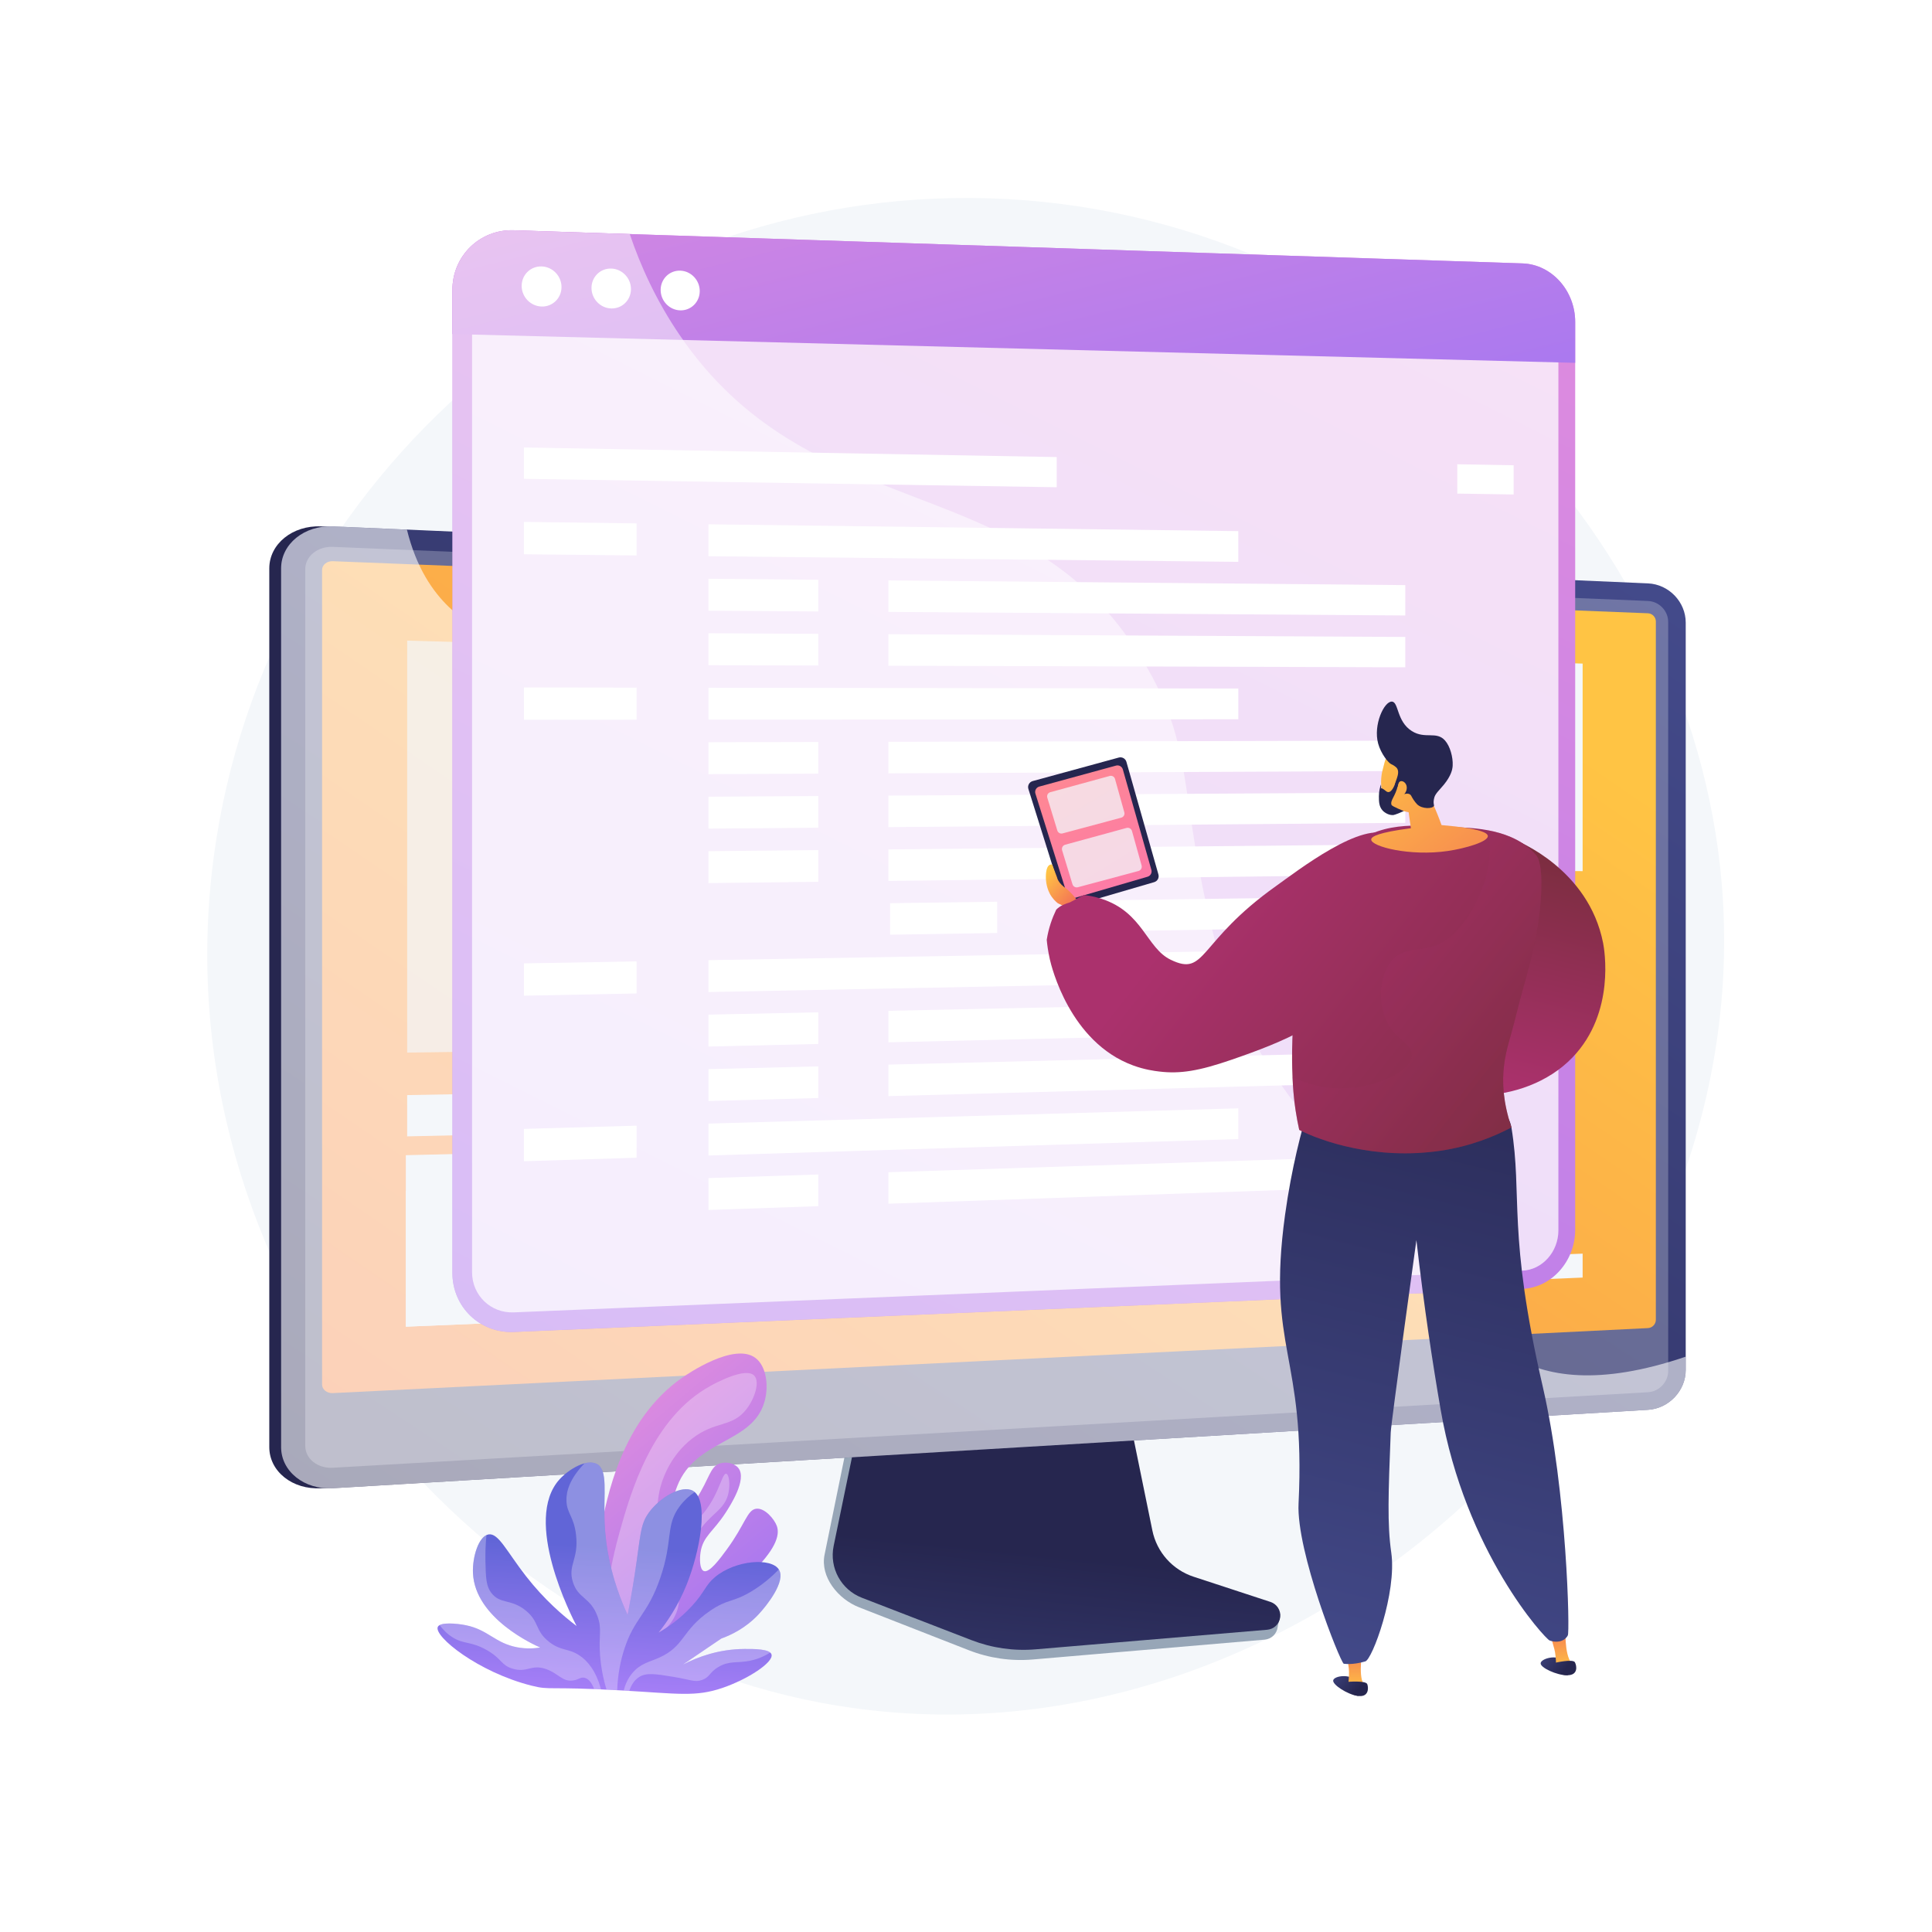 <?xml version="1.0" encoding="utf-8"?>
<!-- Generator: Adobe Illustrator 27.5.0, SVG Export Plug-In . SVG Version: 6.00 Build 0)  -->
<svg version="1.1" xmlns="http://www.w3.org/2000/svg" xmlns:xlink="http://www.w3.org/1999/xlink" x="0px" y="0px"
	 viewBox="0 0 3710 3710" style="enable-background:new 0 0 3710 3710;" xml:space="preserve">
<g id="Background">
	<g>
		<g>
			<rect style="fill:#FFFFFF;" width="3710" height="3710"/>
		</g>
	</g>
</g>
<g id="Illustration">
	<g>
		<path style="fill:#F4F7FA;" d="M1899.744,380.826C1154.061,358.182,508.143,914.601,410.555,1644.693
			c-106.697,798.256,480.552,1516.495,1203.137,1631.531c898.775,143.087,1770.535-684.685,1692.26-1582.693
			C3246.98,1016.96,2657.745,403.844,1899.744,380.826z"/>
		<g>
			<g>
				<path style="fill:#97A6B7;" d="M2287.01,3045.468c-40.446-13.416-70.675-47.742-79.2-89.932l-58.867-291.354l-503.57,17.882
					l-61.975,303.525c-8.68,42.509,26.065,85.155,66.081,100.811l210.683,82.433c39.186,15.332,81.307,21.438,123.172,17.857
					l445.248-38.09c13.016-1.114,23.456-11.345,24.971-24.471c1.515-13.126,10.634-27.865-1.777-31.981L2287.01,3045.468z"/>
				<linearGradient id="SVGID_1_" gradientUnits="userSpaceOnUse" x1="1972.012" y1="3591.682" x2="2034.803" y2="2984.697">
					<stop  offset="0" style="stop-color:#444B8C"/>
					<stop  offset="0.996" style="stop-color:#26264F"/>
				</linearGradient>
				<path style="fill:url(#SVGID_1_);" d="M2291.994,3027.748c-40.405-13.247-70.605-47.142-79.12-88.801l-58.808-287.691
					l-491.295,17.676l-61.913,299.709c-8.671,41.974,14.271,84.065,54.246,99.525l210.471,81.396
					c39.146,15.139,81.225,21.169,123.048,17.633l444.8-37.611c13.002-1.1,23.433-11.203,24.946-24.164
					c1.513-12.961-6.309-25.195-18.709-29.26L2291.994,3027.748z"/>
			</g>
			<g>
				<g>
					
						<linearGradient id="SVGID_00000172422516110765512110000014574317554743426182_" gradientUnits="userSpaceOnUse" x1="1536.252" y1="1898.081" x2="873.45" y2="1974.826">
						<stop  offset="0" style="stop-color:#444B8C"/>
						<stop  offset="0.395" style="stop-color:#383C74"/>
						<stop  offset="0.996" style="stop-color:#26264F"/>
					</linearGradient>
					<path style="fill:url(#SVGID_00000172422516110765512110000014574317554743426182_);" d="M616.396,2857.831
						c-54.609,3.256-99.284-32.171-99.284-78.989V1091.434c0-46.817,44.675-82.971,99.284-80.605l2525.433,109.425
						c40.092,1.737,72.556,35.539,72.556,75.356v1435.129c0,39.818-32.464,74.148-72.556,76.539L616.396,2857.831z"/>
					
						<linearGradient id="SVGID_00000114785482250246783610000001482116708637719173_" gradientUnits="userSpaceOnUse" x1="2664.282" y1="680.911" x2="885.188" y2="3387.922">
						<stop  offset="0" style="stop-color:#444B8C"/>
						<stop  offset="0.996" style="stop-color:#26264F"/>
					</linearGradient>
					<path style="fill:url(#SVGID_00000114785482250246783610000001482116708637719173_);" d="M639.093,2857.831
						c-54.609,3.256-99.284-32.171-99.284-78.989V1091.434c0-46.817,44.675-82.971,99.284-80.605l2525.433,109.425
						c40.093,1.737,72.556,35.539,72.556,75.356v1435.129c0,39.818-32.464,74.148-72.556,76.539L639.093,2857.831z"/>
					<path style="opacity:0.3;fill:#D8DEE8;" d="M3164.526,1154.028L639.094,1050.136c-29.194-1.201-52.93,18.089-52.93,43.089
						v1312.359v370.713c0,25,23.736,43.903,52.93,42.227l2525.433-145.021c21.489-1.234,38.866-19.55,38.866-40.914v-328.065
						V1194.309C3203.392,1172.946,3186.015,1154.912,3164.526,1154.028z"/>
					
						<linearGradient id="SVGID_00000018942102567384631460000014522703286725336767_" gradientUnits="userSpaceOnUse" x1="2436.577" y1="1026.338" x2="357.483" y2="4075.217">
						<stop  offset="0" style="stop-color:#FFC444"/>
						<stop  offset="0.996" style="stop-color:#F36F56"/>
					</linearGradient>
					<path style="fill:url(#SVGID_00000018942102567384631460000014522703286725336767_);" d="M639.093,2675.173
						c-11.366,0.562-20.622-6.894-20.622-16.617V1094.472c0-9.723,9.257-17.269,20.622-16.819l2525.433,100.019
						c8.382,0.332,15.195,7.386,15.195,15.723v1341.063c0,8.337-6.813,15.458-15.195,15.873L639.093,2675.173z"/>
				</g>
				<path style="opacity:0.6;fill:#FFFFFF;" d="M2900.881,2602.831c-212.463-131.425-64.064-505.101-302.667-692.852
					c-240.555-189.287-579.046,42.872-747.55-153.157c-125.467-145.961,21.342-322.202-98.458-459.47
					c-187.872-215.266-668.809,80.797-889.767-131.277c-31.372-30.111-63.03-75.791-81.047-149.081l-142.298-6.166
					c-54.609-2.366-99.284,33.788-99.284,80.605v1687.409c0,46.818,44.675,82.244,99.284,78.989l2525.433-150.554
					c40.092-2.39,72.556-36.721,72.556-76.539v-25.515C3069.393,2662.125,2966.88,2643.656,2900.881,2602.831z"/>
			</g>
			<g>
				<polygon style="fill:#F4F7FA;" points="779.309,2547.606 1387.164,2522.244 1387.164,2203.566 779.309,2218.306 				"/>
				<g>
					<g style="opacity:0.7;">
						<polygon style="fill:#F4F7FA;" points="2407.699,1998.876 2500.048,1997.602 2500.048,1322.412 2407.699,1320.045 						"/>
						<polygon style="fill:#F4F7FA;" points="2241.042,2001.175 2335.183,1999.876 2335.183,1659.031 2241.042,1658.474 						"/>
						<polygon style="fill:#F4F7FA;" points="2071.125,2003.52 2167.109,2002.196 2167.109,1248.662 2071.125,1245.843 						"/>
						<polygon style="fill:#F4F7FA;" points="1897.852,2005.91 1995.736,2004.56 1995.735,1356.504 1897.852,1354.256 						"/>
						<polygon style="fill:#F4F7FA;" points="1721.126,2008.349 1820.966,2006.971 1820.966,1831.48 1721.126,1831.873 						"/>
						<polygon style="fill:#F4F7FA;" points="1540.839,2010.836 1642.694,2009.431 1642.694,1592.82 1540.839,1591.866 						"/>
						<polygon style="fill:#F4F7FA;" points="1356.883,2013.374 1460.815,2011.94 1460.815,1405.43 1356.883,1403.393 						"/>
						<polygon style="fill:#F4F7FA;" points="1169.149,2015.965 1275.222,2014.501 1275.222,1567.673 1169.149,1566.554 						"/>
						<polygon style="fill:#F4F7FA;" points="977.513,2018.609 1085.794,2017.115 1085.794,1316.863 977.513,1314.267 						"/>
						<polygon style="fill:#F4F7FA;" points="781.855,2021.308 892.414,2019.783 892.414,1233.318 781.855,1230.202 						"/>
					</g>
				</g>
				<polygon style="fill:#F4F7FA;" points="2584.856,2472.27 3039.124,2453.315 3039.124,2407.343 2584.856,2425.038 				"/>
				<polygon style="fill:#F4F7FA;" points="2584.856,1862.564 3039.124,1859.865 3039.124,1813.893 2584.856,1815.332 				"/>
				<polygon style="fill:#F4F7FA;" points="2584.856,1781.71 3039.124,1781.167 3039.124,1735.195 2584.856,1734.478 				"/>
				<polygon style="fill:#F4F7FA;" points="2584.856,2406.979 2658.887,2404.174 2658.887,2331.733 2584.856,2334.222 				"/>
				<g>
					<path style="fill:#F4F7FA;" d="M946.25,2347.013c38.614,1.456,44.349-20.901,82.367-23.067
						c64.481-3.671,80.273,59.084,142.406,58.126c50.72-0.783,63.481-43.152,113.693-38.457
						c37.325,3.49,44.672,28.339,81.062,31.906c7.265,0.711,14.414,0.434,21.386-0.585v147.308l-607.855,25.363v-260.633
						c32.582,2.347,56.368,9.719,73.402,17.187C893.69,2322.123,907.29,2345.545,946.25,2347.013z"/>
				</g>
				<polygon style="fill:#F4F7FA;" points="2584.856,1670.41 3039.124,1672.834 3039.124,1274.274 2584.856,1260.932 				"/>
				<polygon style="fill:#F4F7FA;" points="781.855,2182.153 2500.048,2143.779 2500.048,2071.749 781.855,2102.896 				"/>
				<polygon style="fill:#F4F7FA;" points="1460.815,2519.17 2500.048,2475.808 2500.048,2171.641 1460.815,2196.542 				"/>
			</g>
		</g>
		<g>
			
				<linearGradient id="SVGID_00000103243257592151324490000007363079908657779605_" gradientUnits="userSpaceOnUse" x1="2669.672" y1="13.561" x2="570.471" y2="4211.954">
				<stop  offset="0.004" style="stop-color:#E38DDD"/>
				<stop  offset="1" style="stop-color:#9571F6"/>
			</linearGradient>
			<path style="fill:url(#SVGID_00000103243257592151324490000007363079908657779605_);" d="M2923.559,505.803L986.59,442.152
				c-64.953-2.134-117.829,49.104-117.829,114.453v1887.863c0,65.349,52.876,116.067,117.829,113.293l1936.97-82.71
				c56.025-2.392,101.266-53.237,101.266-113.574V618.382C3024.826,558.044,2979.584,507.644,2923.559,505.803z"/>
			<path style="opacity:0.74;fill:#FFFFFF;" d="M986.59,2520.138c-44.181,1.827-80.099-32.7-80.099-77.123V557.686
				c0-44.423,35.918-79.303,80.098-77.911l1936.97,61.048c38.163,1.203,69.018,35.512,69.018,76.635v1745.258
				c0,41.123-30.855,75.735-69.018,77.313L986.59,2520.138z"/>
			
				<linearGradient id="SVGID_00000157999676907387948980000003723262434313382567_" gradientUnits="userSpaceOnUse" x1="1761.762" y1="-117.554" x2="2126.506" y2="1341.424">
				<stop  offset="0.004" style="stop-color:#E38DDD"/>
				<stop  offset="1" style="stop-color:#9571F6"/>
			</linearGradient>
			<path style="fill:url(#SVGID_00000157999676907387948980000003723262434313382567_);" d="M2923.559,505.803L986.59,442.152
				c-64.952-2.134-117.83,49.104-117.83,114.453v84.88l2156.067,55.268v-78.371C3024.827,558.044,2979.586,507.644,2923.559,505.803
				z"/>
			<path style="fill:#FFFFFF;" d="M1078.262,551.23c0,21.228-17.091,37.964-38.203,37.38c-21.144-0.585-38.308-18.317-38.308-39.603
				c0-21.287,17.164-38.02,38.308-37.377C1061.171,512.272,1078.262,530.002,1078.262,551.23z"/>
			<path style="fill:#FFFFFF;" d="M1211.616,555.105c0,21.127-16.928,37.785-37.839,37.206
				c-20.942-0.58-37.942-18.224-37.942-39.409s17-37.841,37.942-37.203C1194.688,516.336,1211.616,533.978,1211.616,555.105z"/>
			<path style="fill:#FFFFFF;" d="M1343.702,558.944c0,21.026-16.768,37.608-37.48,37.034
				c-20.743-0.574-37.581-18.132-37.581-39.216c0-21.084,16.838-37.663,37.581-37.031
				C1326.934,520.361,1343.702,537.917,1343.702,558.944z"/>
			<g>
				<polygon style="fill:#FFFFFF;" points="2029.2,877.698 1006.107,859.308 1006.107,919.463 2029.2,935.653 				"/>
				<polygon style="fill:#FFFFFF;" points="2798.387,891.523 2798.387,947.825 2906.628,949.538 2906.628,893.469 				"/>
			</g>
			<g>
				<polygon style="fill:#FFFFFF;" points="1222.401,1066.61 1006.107,1064.307 1006.107,1002.275 1222.401,1005.057 				"/>
				<polygon style="fill:#FFFFFF;" points="2377.91,1078.913 1360.486,1068.08 1360.486,1006.834 2377.91,1019.923 				"/>
				<polygon style="fill:#FFFFFF;" points="1571.357,1174.145 1360.486,1172.698 1360.486,1111.452 1571.357,1113.366 				"/>
				<polygon style="fill:#FFFFFF;" points="2698.59,1181.878 1706,1175.069 1706,1114.589 2698.59,1123.599 				"/>
				<polygon style="fill:#FFFFFF;" points="1571.357,1277.965 1360.486,1277.317 1360.486,1216.071 1571.357,1217.186 				"/>
				<polygon style="fill:#FFFFFF;" points="2698.59,1281.429 1706,1278.379 1706,1217.899 2698.59,1223.15 				"/>
				<polygon style="fill:#FFFFFF;" points="1222.401,1382.034 1006.107,1382.189 1006.107,1320.157 1222.401,1320.482 				"/>
				<polygon style="fill:#FFFFFF;" points="2377.91,1381.209 1360.486,1381.936 1360.486,1320.689 2377.91,1322.219 				"/>
				<polygon style="fill:#FFFFFF;" points="1571.357,1485.605 1360.486,1486.554 1360.486,1425.308 1571.357,1424.826 				"/>
				<polygon style="fill:#FFFFFF;" points="2698.59,1480.531 1706,1484.999 1706,1424.519 2698.59,1422.252 				"/>
				<polygon style="fill:#FFFFFF;" points="1571.357,1589.425 1360.486,1591.173 1360.486,1529.926 1571.357,1528.646 				"/>
				<polygon style="fill:#FFFFFF;" points="2698.59,1580.082 1706,1588.309 1706,1527.829 2698.59,1521.802 				"/>
				<polygon style="fill:#FFFFFF;" points="1571.357,1693.245 1360.486,1695.791 1360.486,1634.545 1571.357,1632.466 				"/>
				<polygon style="fill:#FFFFFF;" points="2698.59,1679.633 1706,1691.619 1706,1631.139 2698.59,1621.353 				"/>
				<polygon style="fill:#FFFFFF;" points="1914.846,1791.616 1709.246,1794.878 1709.246,1734.405 1914.846,1731.599 				"/>
				<polygon style="fill:#FFFFFF;" points="2852.62,1776.741 2046.144,1789.533 2046.144,1729.807 2852.62,1718.802 				"/>
				<polygon style="fill:#FFFFFF;" points="1222.401,1907.741 1006.107,1911.992 1006.107,1849.96 1222.401,1846.189 				"/>
				<polygon style="fill:#FFFFFF;" points="2377.91,1885.036 1360.486,1905.028 1360.486,1843.782 2377.91,1826.046 				"/>
				<polygon style="fill:#FFFFFF;" points="1571.357,2004.704 1360.486,2009.647 1360.486,1948.4 1571.357,1943.926 				"/>
				<polygon style="fill:#FFFFFF;" points="2698.59,1978.286 1706,2001.549 1706,1941.069 2698.59,1920.006 				"/>
				<polygon style="fill:#FFFFFF;" points="1571.357,2108.525 1360.486,2114.265 1360.486,2053.019 1571.357,2047.746 				"/>
				<polygon style="fill:#FFFFFF;" points="2698.59,2077.837 1706,2104.859 1706,2044.379 2698.59,2019.557 				"/>
				<polygon style="fill:#FFFFFF;" points="1222.401,2223.166 1006.107,2229.874 1006.107,2167.842 1222.401,2161.614 				"/>
				<polygon style="fill:#FFFFFF;" points="2377.91,2187.332 1360.486,2218.884 1360.486,2157.638 2377.91,2128.342 				"/>
				<polygon style="fill:#FFFFFF;" points="1571.357,2316.164 1360.486,2323.502 1360.486,2262.256 1571.357,2255.386 				"/>
				<polygon style="fill:#FFFFFF;" points="2698.59,2276.938 1706,2311.479 1706,2250.999 2698.59,2218.659 				"/>
			</g>
			<g style="opacity:0.5;">
				<path style="fill:#FFFFFF;" d="M2170.646,1231.553c-226.235-329.196-617.821-224.457-865.539-588.182
					c-44.675-65.596-74.989-132.342-95.78-193.9l-222.736-7.319c-64.953-2.134-117.83,49.104-117.83,114.454v1887.862
					c0,65.349,52.876,116.067,117.829,113.293l1866.03-79.681c-42.748-61.652-415.069-290.012-511.249-640.63
					C2253.413,1516.806,2307.141,1430.166,2170.646,1231.553z"/>
			</g>
		</g>
		<g>
			<path style="fill:#26264F;" d="M1983.062,1499.903c-3.137,0.857-5.79,2.954-7.348,5.808c-1.558,2.854-1.888,6.22-0.914,9.322
				l68.256,217.284c1.952,6.214,8.515,9.726,14.768,7.902l158.521-46.235c6.314-1.842,9.959-8.434,8.161-14.76l-61.457-216.235
				c-1.794-6.312-8.337-10.002-14.667-8.272L1983.062,1499.903z"/>
			
				<linearGradient id="SVGID_00000040550694153414095610000011612378163570641792_" gradientUnits="userSpaceOnUse" x1="1944.259" y1="1340.057" x2="2290.274" y2="1902.488">
				<stop  offset="0" style="stop-color:#FF9085"/>
				<stop  offset="1" style="stop-color:#FB6FBB"/>
			</linearGradient>
			<path style="fill:url(#SVGID_00000040550694153414095610000011612378163570641792_);" d="M1995.675,1510.465
				c-2.797,0.765-5.163,2.635-6.553,5.18c-1.39,2.545-1.684,5.547-0.815,8.313l60.869,193.768c1.741,5.542,7.594,8.673,13.17,7.047
				l141.367-41.232c5.631-1.642,8.881-7.521,7.277-13.163l-54.806-192.834c-1.6-5.629-7.435-8.92-13.08-7.377L1995.675,1510.465z"/>
			<path style="opacity:0.75;fill:#F4F7FA;" d="M2016.818,1521.259c-2.154,0.589-3.978,2.024-5.056,3.979
				c-1.078,1.955-1.32,4.264-0.669,6.399l19.262,63.198c1.299,4.261,5.741,6.725,10.044,5.571l112.81-30.26
				c2.131-0.572,3.944-1.971,5.037-3.887c1.093-1.916,1.374-4.19,0.781-6.314l-17.903-64.144c-1.222-4.378-5.752-6.947-10.136-5.749
				L2016.818,1521.259z"/>
			<path style="opacity:0.75;fill:#F4F7FA;" d="M2045.474,1622.093c-2.222,0.607-4.104,2.089-5.217,4.106
				c-1.113,2.017-1.362,4.399-0.69,6.603l19.874,65.211c1.34,4.397,5.924,6.94,10.364,5.749l116.403-31.223
				c2.198-0.59,4.07-2.034,5.197-4.011c1.127-1.977,1.418-4.323,0.806-6.515l-18.472-66.188c-1.261-4.518-5.935-7.169-10.459-5.932
				L2045.474,1622.093z"/>
			
				<linearGradient id="SVGID_00000181051049162706108580000015819406492034960773_" gradientUnits="userSpaceOnUse" x1="2830.637" y1="2079.329" x2="2948.16" y2="1609.234">
				<stop  offset="0" style="stop-color:#AB316D"/>
				<stop  offset="1" style="stop-color:#792D3D"/>
			</linearGradient>
			<path style="fill:url(#SVGID_00000181051049162706108580000015819406492034960773_);" d="M2905.524,1611.387
				c8.919,3.371,144.938,57.464,172.896,199.429c2.259,11.469,24.111,133.439-58.605,219.605
				c-92.752,96.62-271.353,94.225-342.245,13.452c-16.532-18.837-25.254-39.713-30.139-57.255l18.679-49.626
				c22.791-27.515,53.824-34.034,70.397-38.119c40.858-10.069,71.705,8.129,95.104-11.573
				c12.948-10.901,15.519-26.591,17.817-40.606c7.826-47.737-19.118-77.121-21.078-106.559
				c-1.467-22.007-9.17-70.227,19.554-101.672C2866.093,1618.552,2891.287,1613.13,2905.524,1611.387z"/>
			
				<linearGradient id="SVGID_00000039838258515756900160000009800375216233084041_" gradientUnits="userSpaceOnUse" x1="2601" y1="3358.431" x2="2656.749" y2="3408.02" gradientTransform="matrix(0.99 -0.14 0.14 0.99 -102.843 206.938)">
				<stop  offset="0" style="stop-color:#444B8C"/>
				<stop  offset="0.996" style="stop-color:#26264F"/>
			</linearGradient>
			<path style="fill:url(#SVGID_00000039838258515756900160000009800375216233084041_);" d="M2958.523,3193.54
				c1.588-8.739,29.811-16.65,43.786-4.944c6.939,5.811,11.718,17.594,7.703,22.916c-1.461,1.937,4.521,5.341-1.21,5.407
				C2989.79,3217.141,2956.946,3202.224,2958.523,3193.54z"/>
			
				<linearGradient id="SVGID_00000041990698286243664610000010548194350218162326_" gradientUnits="userSpaceOnUse" x1="1729.436" y1="3408.098" x2="1729.436" y2="3310.977" gradientTransform="matrix(0.99 -0.14 0.14 0.99 813.358 77.422)">
				<stop  offset="0" style="stop-color:#FFC444"/>
				<stop  offset="0.996" style="stop-color:#F36F56"/>
			</linearGradient>
			<path style="fill:url(#SVGID_00000041990698286243664610000010548194350218162326_);" d="M2988.107,3196.721l29.027-4.104
				c-13.448-16.191-10.959-67.752-10.959-67.752l-30.869,6.891c0,0,3.517,14.153,9.501,35.029
				C2986.854,3173.931,2987.77,3185.115,2988.107,3196.721z"/>
			
				<linearGradient id="SVGID_00000093139161531381776140000016405104065729980590_" gradientUnits="userSpaceOnUse" x1="2606.605" y1="3352.131" x2="2662.354" y2="3401.72" gradientTransform="matrix(0.99 -0.14 0.14 0.99 -102.843 206.938)">
				<stop  offset="0" style="stop-color:#444B8C"/>
				<stop  offset="0.996" style="stop-color:#26264F"/>
			</linearGradient>
			<path style="fill:url(#SVGID_00000093139161531381776140000016405104065729980590_);" d="M2985.532,3193.145
				c0,0,34.947-8.051,38.727-1.12c3.78,6.933,6.715,25.493-15.457,24.894C2986.63,3216.321,2983.563,3199.023,2985.532,3193.145z"/>
			
				<linearGradient id="SVGID_00000133499145242751656910000008759710169709742724_" gradientUnits="userSpaceOnUse" x1="2548.255" y1="3199.142" x2="2604.007" y2="3248.733">
				<stop  offset="0" style="stop-color:#444B8C"/>
				<stop  offset="0.996" style="stop-color:#26264F"/>
			</linearGradient>
			<path style="fill:url(#SVGID_00000133499145242751656910000008759710169709742724_);" d="M2560.245,3226.312
				c2.794-8.431,31.848-12.314,44.047,1.233c6.057,6.726,9.14,19.061,4.42,23.768c-1.718,1.713,3.729,5.921-1.956,5.186
				C2587.899,3254.057,2557.467,3234.69,2560.245,3226.312z"/>
			
				<linearGradient id="SVGID_00000158723681920070477040000010223011304653074062_" gradientUnits="userSpaceOnUse" x1="1235.194" y1="308.074" x2="1296.517" y2="360.281" gradientTransform="matrix(0.136 0.991 0.991 -0.136 1532.756 497.636)">
				<stop  offset="0" style="stop-color:#FFC444"/>
				<stop  offset="0.996" style="stop-color:#F36F56"/>
			</linearGradient>
			<path style="fill:url(#SVGID_00000158723681920070477040000010223011304653074062_);" d="M2057.774,1747.166l-26.531-12.707
				c-4.12-3.294-10.425-9.141-15.203-18.102c-7.865-14.751-7.74-30.718-7.638-30.734c0.062-0.009-1.209-21.474,7.899-25.108
				c1.193-0.476,2.571-0.628,4.159-0.371l9.437,24.851c0,0,1.511,10.812,18.56,22.033c16.902,14.721,23.709,28.177,23.709,28.177
				L2057.774,1747.166z"/>
			
				<linearGradient id="SVGID_00000036963201049019906320000015086499839068265102_" gradientUnits="userSpaceOnUse" x1="1676.648" y1="3248.832" x2="1676.648" y2="3151.706" gradientTransform="matrix(1 0 0 1 925.31 0)">
				<stop  offset="0" style="stop-color:#FFC444"/>
				<stop  offset="0.996" style="stop-color:#F36F56"/>
			</linearGradient>
			<path style="fill:url(#SVGID_00000036963201049019906320000015086499839068265102_);" d="M2589.092,3233.602h29.314
				c-11.048-17.915-1.366-68.619-1.366-68.619l-31.53,2.502c0,0,1.502,14.505,4.505,36.014
				C2591.042,3210.861,2590.383,3222.064,2589.092,3233.602z"/>
			
				<linearGradient id="SVGID_00000111160061109231604170000015544234179662868637_" gradientUnits="userSpaceOnUse" x1="7478.364" y1="3293.37" x2="7114.824" y2="1825.58" gradientTransform="matrix(-1 0 0 1 10075.747 0)">
				<stop  offset="0" style="stop-color:#444B8C"/>
				<stop  offset="0.996" style="stop-color:#26264F"/>
			</linearGradient>
			<path style="fill:url(#SVGID_00000111160061109231604170000015544234179662868637_);" d="M2513.118,2125.021
				c-13.58,44.844-32.973,117.223-45.457,208.031c-35.608,259.017,40.075,267.279,25.941,554.303
				c-4.511,91.619,79.373,302.883,86.767,307.549c3.579,0.346,7.461,0.58,11.602,0.455c7.297-0.22,17.583-1.337,29.546-4.924
				c13.288-2.29,61.196-132.053,50.092-209.205c-7.86-54.605-5.581-113.208-1.025-230.415
				c0.737-18.991,49.328-369.484,49.328-369.484c14.78,129.734,31.777,239.965,46.514,325.429
				c47.345,274.581,201.284,440.777,209.314,443.443c1.586,0.636,16.031,5.885,27.841-1.9c5.256-3.464,7.044-7.935,7.044-7.935
				c4.118-3.224-1.213-274.138-48.167-478.025c-68.153-295.939-38.477-365.184-60.068-497.369
				C2883.706,2050.596,2513.118,2125.021,2513.118,2125.021z"/>
			
				<linearGradient id="SVGID_00000004546017622464178100000016863280419134259591_" gradientUnits="userSpaceOnUse" x1="2377.231" y1="1630.638" x2="3082.374" y2="2190.275">
				<stop  offset="0" style="stop-color:#AB316D"/>
				<stop  offset="1" style="stop-color:#792D3D"/>
			</linearGradient>
			<path style="fill:url(#SVGID_00000004546017622464178100000016863280419134259591_);" d="M2788.398,1588.288
				c-45.248-1.33-132.885-16.106-190.168,35.438c-0.996,0.894-5.628,5.967-11.406,12.738c-5.365,6.285-23.764,28.289-40.446,58.035
				c-12.083,21.543-22.988,46.655-33.991,84.083c-19.405,66.005-24.973,122.209-26.835,146.698
				c-10.471,137.712-0.088,201.248,9.334,244.453c40.909,21.013,146.327,58.615,271.933,39.932
				c57.361-8.533,103.267-27.62,135.57-44.659c-32.592-98.682-7.022-151.488,5.041-200.159
				c17.203-69.402,17.479-64.155,31.642-119.286c23.37-90.968,27.203-183.919,11.147-202.94
				C2906.922,1591.335,2828.911,1589.481,2788.398,1588.288z"/>
			
				<linearGradient id="SVGID_00000080170063451833791040000006128788176738751401_" gradientUnits="userSpaceOnUse" x1="2565.164" y1="1779.79" x2="3042.771" y2="2158.843">
				<stop  offset="0" style="stop-color:#AB316D"/>
				<stop  offset="1" style="stop-color:#792D3D"/>
			</linearGradient>
			<path style="opacity:0.3;fill:url(#SVGID_00000080170063451833791040000006128788176738751401_);" d="M2950.218,1642.622
				c-24.307-28.793-59.556-42.004-92.969-48.266c15.663,69.912-19.919,155.532-68.205,200.979
				c-45.052,42.402-86.497,14.244-116.358,49.595c-24.662,29.196-25.466,76.645-13.022,109.189
				c16.829,44.014,53.121,48.292,51.234,73.133c-2.501,32.93-68.708,57.442-117.405,62.025
				c-50.86,4.787-91.416-11.336-111.522-21.044c2.036,46.588,7.627,77.249,12.916,101.501
				c40.909,21.013,146.327,58.616,271.933,39.933c57.361-8.533,103.267-27.62,135.57-44.659
				c-32.592-98.682-7.022-151.489,5.041-200.159c17.203-69.403,17.479-64.156,31.642-119.286
				C2962.441,1754.594,2966.275,1661.642,2950.218,1642.622z"/>
			
				<linearGradient id="SVGID_00000137853333878263116810000009157105337736168364_" gradientUnits="userSpaceOnUse" x1="2553.86" y1="3192.841" x2="2609.612" y2="3242.432">
				<stop  offset="0" style="stop-color:#444B8C"/>
				<stop  offset="0.996" style="stop-color:#26264F"/>
			</linearGradient>
			<path style="fill:url(#SVGID_00000137853333878263116810000009157105337736168364_);" d="M2587.042,3229.7
				c0,0,35.73-3.08,38.502,4.313c2.772,7.392,3.08,26.181-18.789,22.485C2584.886,3252.801,2584.27,3235.246,2587.042,3229.7z"/>
			
				<linearGradient id="SVGID_00000123405021810303843930000017622177449410816910_" gradientUnits="userSpaceOnUse" x1="2296.661" y1="1732.158" x2="3001.804" y2="2291.795">
				<stop  offset="0" style="stop-color:#AB316D"/>
				<stop  offset="1" style="stop-color:#792D3D"/>
			</linearGradient>
			<path style="fill:url(#SVGID_00000123405021810303843930000017622177449410816910_);" d="M2668.667,1604.794
				c-49.491-32.2-178.9,68.688-218.078,96.514c-151.918,107.889-133.708,175.19-202.702,141.594
				c-46.654-22.715-52.986-91.193-132.718-116.949c-14.096-4.553-26.222-6.394-34.028-7.238
				c-0.107,0.058-26.327,14.005-26.442,14.04c-9.313,3.016-18.626,6.028-26.441,14.043c-7.67,15.919-14.699,35.31-18.231,57.918
				c0.754,8.031,2.332,21.344,5.947,37.421c2.994,13.306,38.02,158.919,159.774,203.762c22.367,8.238,40.95,10.606,50.329,11.741
				c40.008,4.851,76.272-1.079,138.266-22.442c105.011-36.183,185.182-70.125,256.067-153.088c3.376-3.952,6.106-7.83,8.83-12.007
				C2681.957,1789.266,2716.445,1635.873,2668.667,1604.794z"/>
			<g>
				
					<linearGradient id="SVGID_00000073705256851151603690000018076317790298980774_" gradientUnits="userSpaceOnUse" x1="2603.088" y1="1430.25" x2="2905.007" y2="1810.103">
					<stop  offset="0" style="stop-color:#FFC444"/>
					<stop  offset="0.996" style="stop-color:#F36F56"/>
				</linearGradient>
				<path style="fill:url(#SVGID_00000073705256851151603690000018076317790298980774_);" d="M2661.056,1536.411
					c-14.015-23.697-7.771-50.766-6.363-56.616c5.894-24.49,8.087-28.205,12.632-33.387l6.427-6.796c0,0,0.399-0.298,0.823-0.589
					c4.469-3.074,21.158-8.07,24.76-8.25c11.509-0.578,34.928,40.691,48.339,104.288c1.089,2.27,2.168,4.565,3.236,6.883
					c6.651,14.428,12.358,28.618,17.256,42.452c77.775,6.576,88.569,15.701,88.915,20.971c0.729,11.093-43.585,23.911-76.912,28.791
					c-72.682,10.641-147.395-8.527-147.054-22.08c0.148-5.901,14.595-13.59,76.21-21.659c-1.441-10.196-2.882-20.392-4.323-30.588
					C2699.996,1558.719,2671.379,1553.869,2661.056,1536.411z"/>
				<path style="fill:#26264F;" d="M2646.436,1427.813c5.244,19.413,19.931,37.723,25.484,39.814
					c0.717,0.271,4.821,2.045,9.087,5.811c0.581,0.512,1.141,1.144,1.719,2.001c7.52,11.109-8.107,30.708-2.888,35.189
					c3.786,3.25,15.601-5.595,18.089-2.581c2.344,2.837-6.867,12.461-4.152,15.883c2.05,2.583,8.104-1.893,13.565,1.445
					c2.722,1.663,2.568,3.597,6.64,9.812c2.303,3.516,5.209,7.259,7.217,9.237c9.756,9.618,29.885,8.715,32.328,3.175
					c0.679-1.544-0.48-2.38-0.578-6.927c0,0-0.09-4.214,1.444-9.524c2.191-7.585,10.441-14.792,18.184-24.246
					c14.339-17.509,16.258-29.687,16.724-33.753c0.165-1.448,0.222-2.522,0.263-3.297c0.797-15.551-4.791-36.592-14.677-47.812
					c-16.564-18.796-38.152-2.022-63.79-18.184c-29.582-18.648-24.924-56.158-38.389-56.574
					C2657.859,1346.821,2636.74,1391.918,2646.436,1427.813z"/>
				
					<linearGradient id="SVGID_00000180359888905856158950000016918147519052050594_" gradientUnits="userSpaceOnUse" x1="2615.819" y1="1420.127" x2="2917.745" y2="1799.99">
					<stop  offset="0" style="stop-color:#FFC444"/>
					<stop  offset="0.996" style="stop-color:#F36F56"/>
				</linearGradient>
				<path style="fill:url(#SVGID_00000180359888905856158950000016918147519052050594_);" d="M2685.604,1504.199
					c3.018-7.813,13.025-3.895,15.331,4.557c2.306,8.453-3.55,19.442-11.954,19.892
					C2680.577,1529.098,2681.544,1514.714,2685.604,1504.199z"/>
			</g>
			<path style="fill:#26264F;" d="M2685.691,1489.006l-7.217,17.316c0,0-7.216,20.783-16.74,12.991
				c-7.782-6.367-9.206-5.799-9.467-5.377c-0.05,0.081-0.042,0.18-0.059,0.18c-0.107,0-0.213-4.145-0.289-7.795
				c-1.815,5.007-4.042,12.935-4.041,22.804c0.001,9.586,0.002,19.85,7.504,27.709c0.435,0.454,8.609,8.77,19.627,8.371
				c0,0,4.333-0.157,20.782-7.792c0,0-22.512-8.659-23.668-11.834c-3.139-8.634,7.851-16.681,12.123-37.236
				C2685.896,1500.415,2685.937,1493.614,2685.691,1489.006z"/>
		</g>
		<g>
			<g>
				
					<linearGradient id="SVGID_00000026157374905493714080000014087391241239946896_" gradientUnits="userSpaceOnUse" x1="239.852" y1="2702.581" x2="-171.297" y2="3191.474" gradientTransform="matrix(-1 0 0 1 1362.892 0)">
					<stop  offset="0.004" style="stop-color:#E38DDD"/>
					<stop  offset="1" style="stop-color:#9571F6"/>
				</linearGradient>
				<path style="fill:url(#SVGID_00000026157374905493714080000014087391241239946896_);" d="M1154.637,3226.298
					c-24.775-122.432-14.106-220.821-2.853-280.233c13.652-72.079,41.406-218.608,157.889-300.284
					c9.179-6.436,100.304-69.11,141.232-37.982c21.107,16.053,25.926,54.823,16.698,85.423
					c-23.829,79.008-131.266,70.243-166.96,160.161c-11.886,29.945-14.09,66.483-5.8,69.929
					c10.206,4.241,39.314-40.438,42.088-44.696c25.951-39.832,26.193-62.384,45.98-68.5c12.15-3.757,28.163-0.231,35.327,9.364
					c16.313,21.851-15.909,71.637-24.919,85.557c-23.563,36.407-43.241,44.678-48.025,75.674
					c-2.06,13.346-1.693,33.075,6.223,36.151c10.706,4.16,31.142-23.725,44.251-41.613c35.246-48.093,39.003-76.052,56.527-78.057
					c16.347-1.869,34.77,19.982,39.501,33.296C1504.709,2966.827,1452.803,3044.176,1154.637,3226.298z"/>
				<path style="opacity:0.28;fill:#FFFFFF;" d="M1158.366,3205.296c-3.701-113.765,14.714-203.953,31.397-263.134
					c21.443-76.074,61.775-219.156,174.924-281.076c8.041-4.401,67.197-36.772,83.724-19.436
					c11.018,11.558,1.253,43.281-14.95,64.288c-27.651,35.848-59.501,21.626-104.656,56.813
					c-40.517,31.573-54.747,74.093-58.309,85.219c-13.212,41.279-6.348,76.667-4.485,89.705
					C1273.088,2987.201,1258.599,3068.325,1158.366,3205.296z"/>
				<path style="opacity:0.28;fill:#FFFFFF;" d="M1198.733,3176.889c63.448-56.826,78.113-103.384,79.239-136.052
					c0.877-25.452-6.009-55.661,13.456-83.725c12.451-17.952,21.838-15.059,43.358-34.386
					c44.953-40.374,50.536-94.795,59.803-92.696c5.158,1.169,7.833,19.022,4.486,35.882c-6.909,34.792-34.119,38.44-61.299,80.735
					c-18.568,28.893-25.015,56.983-28.407,71.764c-8.277,36.066-2.656,48.719-7.476,68.773
					C1295.648,3113.174,1273.04,3146.717,1198.733,3176.889z"/>
			</g>
			<g>
				
					<linearGradient id="SVGID_00000115477568157732324730000015270460430561777834_" gradientUnits="userSpaceOnUse" x1="382.311" y1="3220.906" x2="349.748" y2="2924.876" gradientTransform="matrix(-0.999 0.053 0.053 0.999 1370.786 28.52)">
					<stop  offset="0" style="stop-color:#AA80F9"/>
					<stop  offset="0.996" style="stop-color:#6165D7"/>
				</linearGradient>
				<path style="fill:url(#SVGID_00000115477568157732324730000015270460430561777834_);" d="M1192.757,3246.077
					c109.988,6.303,142.682,12.895,194.513-4.768c48.703-16.597,98.662-49.279,94.274-64.282
					c-3.147-10.762-33.724-10.619-51.987-10.533c-49.01,0.229-89.426,15.24-117.784,29.75
					c24.458-16.598,48.917-33.197,73.376-49.795c17.078-6.111,45.977-19.077,71.576-46.473
					c16.027-17.152,52.855-63.605,39.013-85.926c-14.459-23.316-83.151-18.607-122.747,14.46
					c-18.999,15.866-19.024,28.011-44.49,55.711c-23.144,25.176-47.037,41.156-63.824,50.801
					c15.729-19.662,37.123-50.378,53.754-91.772c25.271-62.899,44.348-162.404,12.206-180.493
					c-21.321-11.998-63.595,12.725-84.739,42.027c-17.143,23.757-15.463,43.683-27.259,120.021
					c-5.129,33.188-10.158,59.913-13.424,76.494c-32.711-71.753-42.201-132.12-44.117-176.487
					c-2.462-57.01,6.972-101.68-14.833-113.563c-19.435-10.591-54.139,10.073-71.741,29.462
					c-71.243,78.477,22.755,262.653,32.691,281.659c-26.141-19.796-62.166-50.769-97.056-95.537
					c-37.311-47.873-53.067-83.509-72.035-80.318c-18.866,3.174-31.299,43.336-29.883,74.417
					c3.946,86.649,117.11,137.533,129.188,142.78c-9.52,1.533-25.659,3.144-44.687-0.489c-42.193-8.054-55.354-33.631-98.16-42.314
					c-16.372-3.321-49.847-6.761-53.972,3.376c-7.405,18.195,77.147,86.527,179.738,112.581
					C1057.951,3246.415,1048.96,3237.837,1192.757,3246.077z"/>
				<path style="opacity:0.28;fill:#FFFFFF;" d="M1265.351,3183.391c50.075-22.261,43.27-52.534,98.051-90.019
					c35.081-24.005,43.231-15.257,80.825-38.205c20.678-12.621,37.58-27.095,51.3-41.411c0.065,0.101,0.148,0.192,0.21,0.294
					c13.843,22.32-22.985,68.774-39.013,85.926c-25.6,27.396-54.498,40.362-71.576,46.473
					c-24.459,16.598-48.917,33.197-73.376,49.795c28.358-14.509,68.775-29.521,117.784-29.75
					c15.921-0.075,41.194-0.191,49.501,6.911c-14.717,9.125-27.959,13.517-38.734,15.716c-24.57,5.013-39.983-0.595-61.237,12.217
					c-17.051,10.279-15.629,19.01-30.642,24.575c-14.129,5.238-21.346-0.289-56.212-6.014c-33.914-5.569-51.151-8.177-64.854,0.432
					c-10.357,6.507-15.858,17.239-18.892,26.679c-3.514-0.214-7.108-0.431-10.797-0.647c2.727-10.839,7.738-23.263,17.272-34.359
					C1230.076,3194.412,1246.617,3191.719,1265.351,3183.391z"/>
				<path style="opacity:0.28;fill:#FFFFFF;" d="M1122.657,3221.869c-7.913-1.894-11.694,3.763-22.682,5.191
					c-20.42,2.652-28.073-14.197-52.077-22.202c-28.41-9.476-35.614,8.149-63.911-0.616c-22.4-6.94-19.513-18.488-48.778-35.352
					c-31.142-17.945-44.329-10.583-67.217-25.395c-7.356-4.761-15.75-11.845-23.742-22.867c10.063-5.455,36.392-2.547,50.332,0.28
					c42.807,8.683,55.967,34.26,98.16,42.314c19.028,3.633,35.167,2.022,44.687,0.489c-12.078-5.247-125.242-56.13-129.188-142.78
					c-1.312-28.831,9.294-65.455,25.894-73.143c-1.974,20.016-2.249,37.125-1.945,50.583c0.708,31.312,1.265,47.234,11.17,60.295
					c17.185,22.662,38.131,10.849,66.695,34.406c26.003,21.445,16.942,38.079,44.068,59.554
					c23.409,18.534,37.281,11.785,59.306,26.811c13.819,9.427,30.601,27.281,40.683,64.644c-4.591-0.208-8.987-0.398-13.169-0.566
					C1136.962,3232.918,1131.187,3223.91,1122.657,3221.869z"/>
				<path style="opacity:0.28;fill:#FFFFFF;" d="M1147.362,3103.785c-13.704-37.327-37.496-33.49-47.422-66.365
					c-9.868-32.679,11.72-42.837,6.217-90.158c-4.122-35.452-17.509-40.672-18.399-64.904c-0.657-17.864,5.641-42.202,34.759-72.371
					c8.83-2.321,17.166-2.327,23.749,1.26c21.805,11.882,12.371,56.552,14.833,113.563c1.916,44.367,11.406,104.734,44.117,176.487
					c3.266-16.581,8.295-43.306,13.424-76.494c11.796-76.338,10.115-96.264,27.259-120.021
					c21.144-29.302,63.418-54.025,84.739-42.027c1.219,0.686,2.354,1.502,3.428,2.415c-10.635,7.25-20.444,16.16-28.693,27.153
					c-28.119,37.471-12.122,64.316-37.614,138.228c-24.517,71.085-49.391,75.476-69.124,136.899
					c-6.302,19.616-12.24,45.583-13.465,78.2c-7.203-0.398-13.99-0.751-20.413-1.067c-7.384-24.194-10.866-45.844-12.351-64.211
					C1149.134,3139.934,1156.619,3128.999,1147.362,3103.785z"/>
			</g>
		</g>
	</g>
</g>
</svg>
